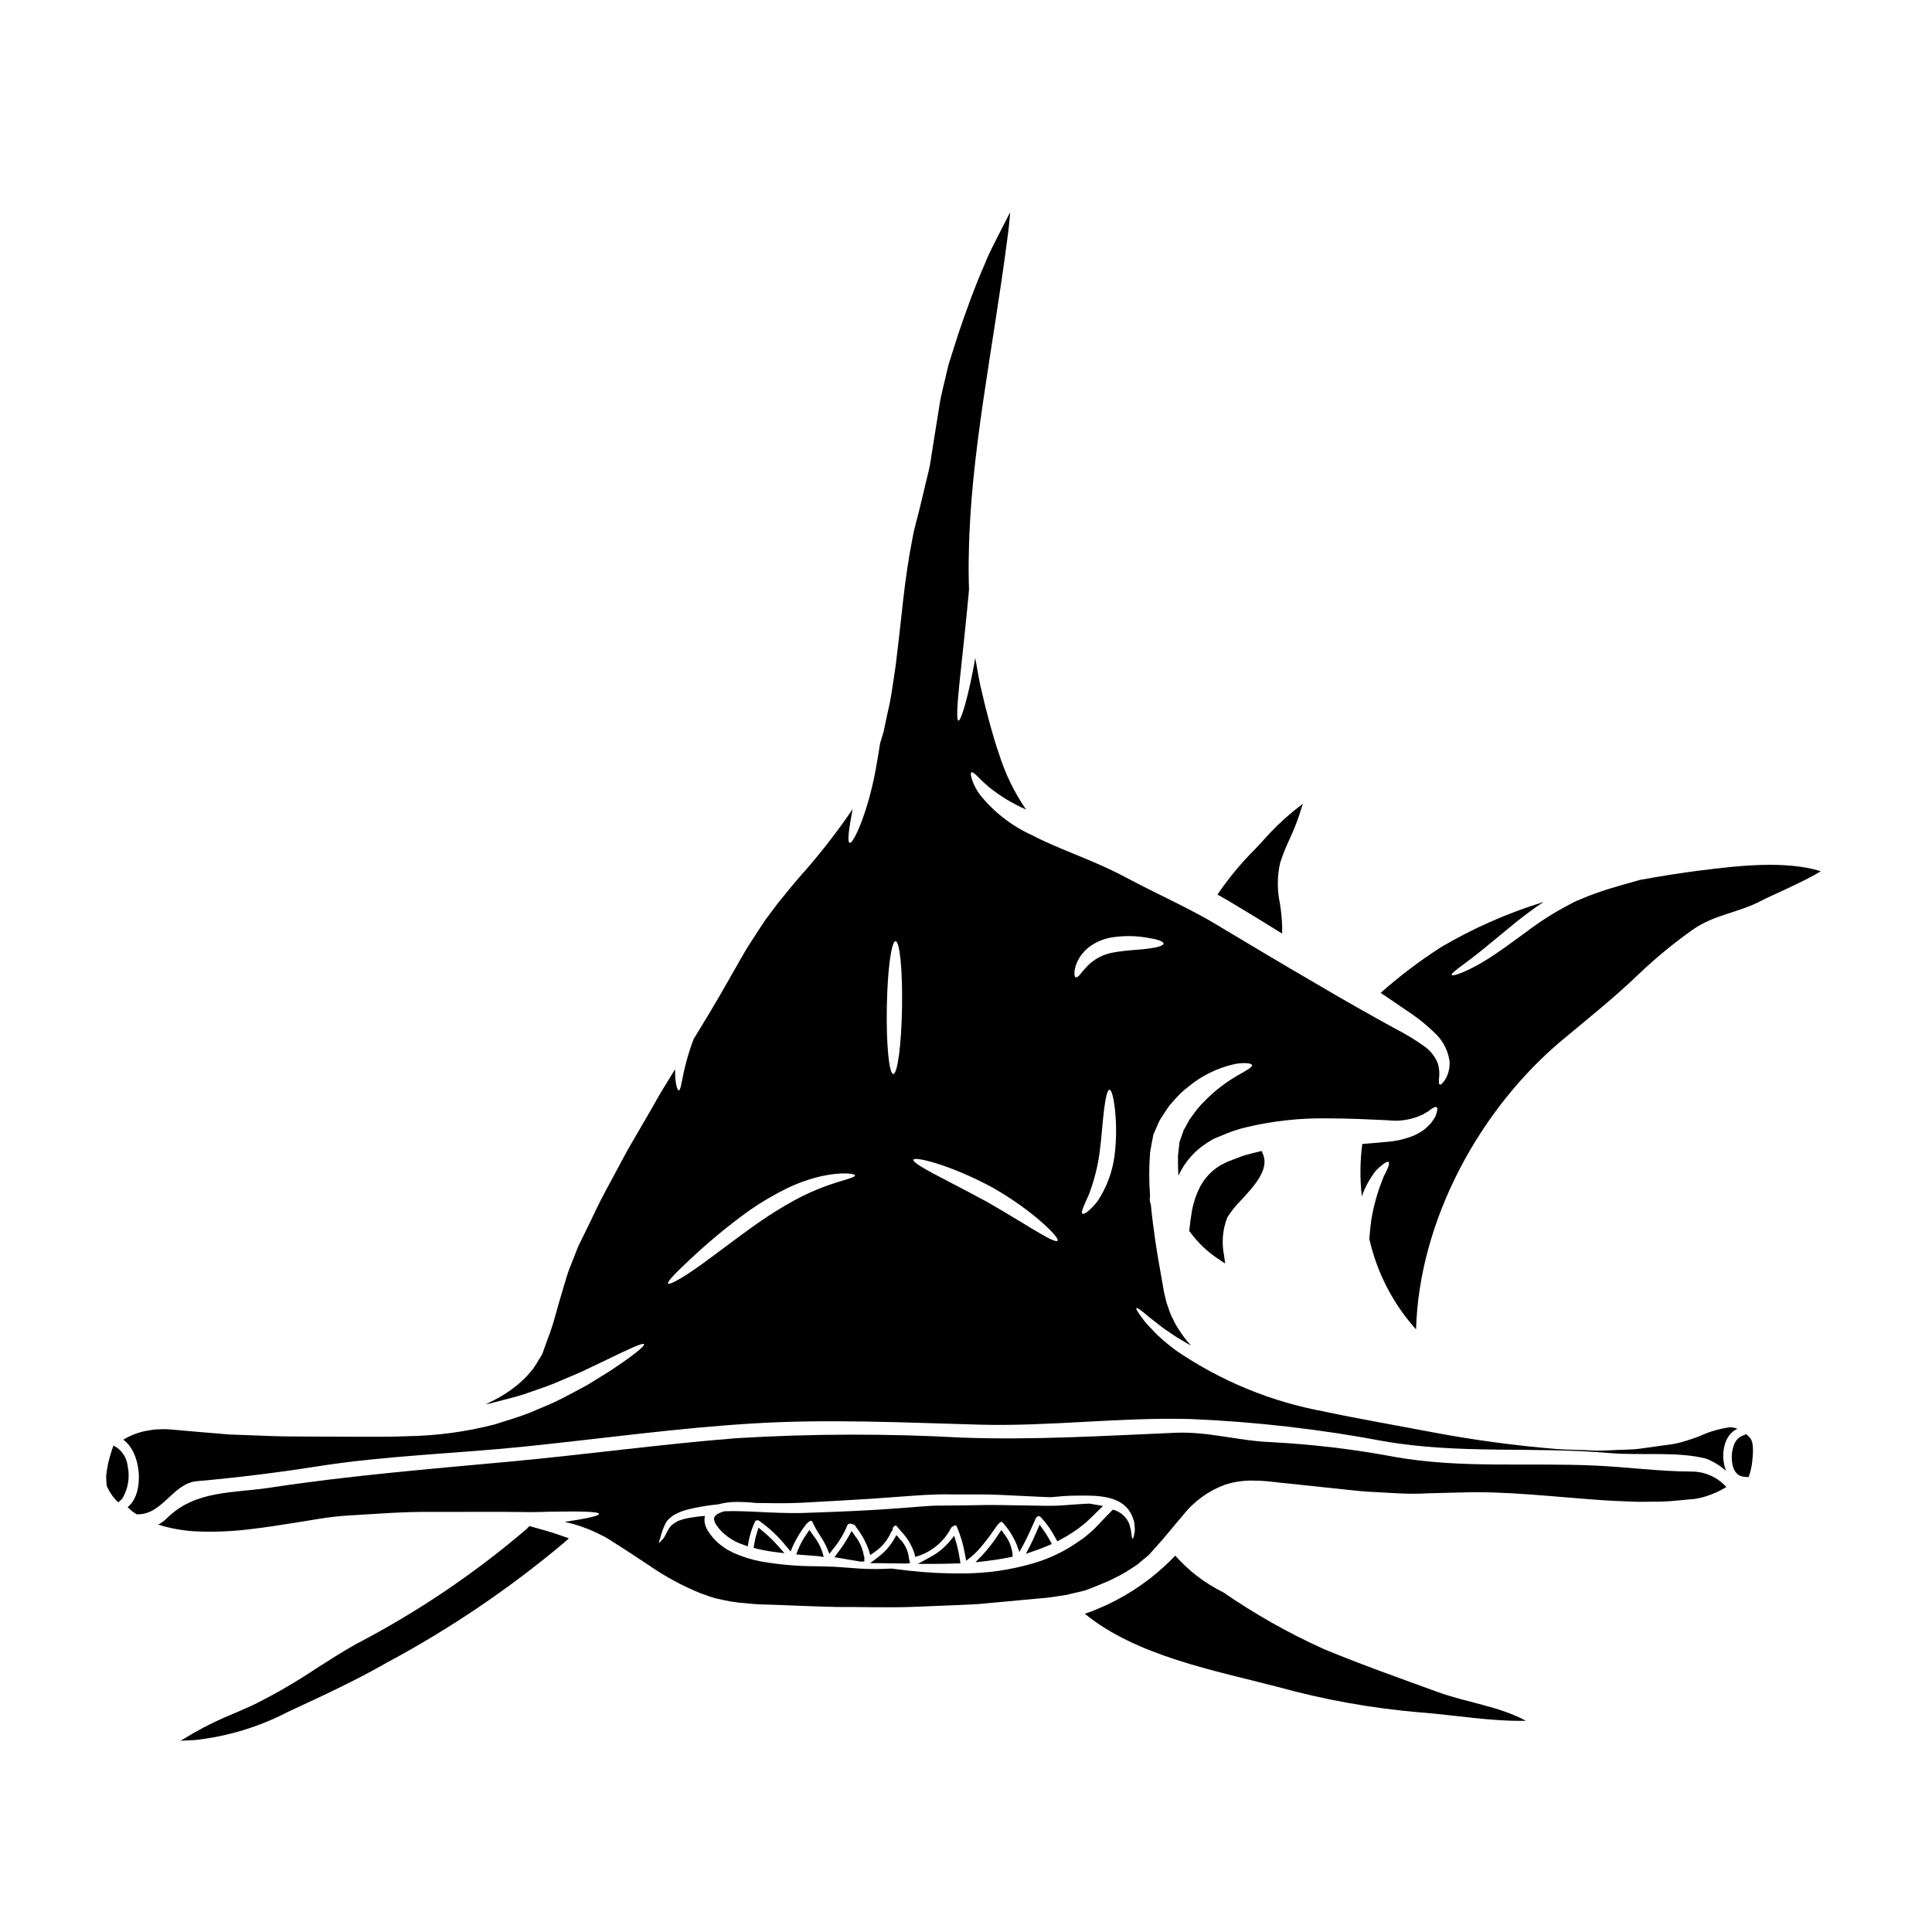 <?xml version="1.0" encoding="UTF-8"?>
<!-- Uploaded to: SVG Repo, www.svgrepo.com, Generator: SVG Repo Mixer Tools -->
<svg fill="#000000" width="800px" height="800px" version="1.1" viewBox="144 144 512 512" xmlns="http://www.w3.org/2000/svg">
 <g>
  <path d="m382.48 551.87-0.906-1.074-0.699 1.215c-1.023 1.734-2.371 3.258-3.969 4.484l-2.328 1.766h2.922c1.508 0 3.258 0.031 5.246 0.07l1.227 0.023 1.211-0.105-0.305-1.238h0.004c-0.18-1.941-1.027-3.762-2.402-5.141z"/>
  <path d="m372.95 556.45c-0.293-1.984-1.109-3.859-2.359-5.43l-0.918-1.301-0.75 1.402h-0.004c-0.84 1.492-1.789 2.918-2.836 4.269l-0.957 1.285 2.969 0.504 3.984 0.664 0.984-0.047v-0.984l-0.031-0.246c-0.035-0.078-0.062-0.156-0.082-0.117z"/>
  <path d="m359.54 550.93-1.043-1.484-0.789 1.18h0.004c-0.906 1.27-1.656 2.648-2.234 4.098l-0.461 1.215 1.297 0.113c1.367 0.117 2.707 0.215 4.094 0.312 0.133 0.004 0.262 0.02 0.395 0.039l1.504 0.207-0.426-1.461v0.004c-0.539-1.527-1.328-2.957-2.34-4.223z"/>
  <path d="m420.52 549.47-1.008-1.41-0.918 2.102c-0.488 1.129-0.992 2.285-1.574 3.406l-1.148 2.188 2.34-0.789c1.215-0.414 2.387-0.879 3.543-1.367l1.004-0.426-0.527-0.957v0.004c-0.516-0.949-1.086-1.867-1.711-2.75z"/>
  <path d="m410.2 550.64-0.828-1.18-0.789 1.18h0.004c-1.242 1.918-2.641 3.727-4.188 5.41l-1.895 1.969 2.719-0.32c2.293-0.27 4.359-0.594 6.297-0.992l0.852-0.176-0.066-0.863c-0.227-1.836-0.953-3.574-2.106-5.027z"/>
  <path d="m397.4 552.79-0.523-1.781-1.18 1.438h-0.004c-1.414 1.691-3.141 3.102-5.082 4.152l-3.379 1.848h3.848c2.016 0 4.125-0.047 6.332-0.117l1.117-0.035-0.18-1.109 0.004-0.004c-0.227-1.48-0.543-2.949-0.953-4.391z"/>
  <path d="m177.86 532.67c-0.188-1.957-1.176-3.75-2.738-4.949l-1.055-0.645-0.395 1.156h0.004c-0.777 2.211-1.293 4.504-1.531 6.832-0.02 0.922 0.027 1.844 0.145 2.754l0.48 0.965c0.16 0.266 0.328 0.535 0.484 0.82 0.398 0.645 0.852 1.258 1.352 1.828l0.75 0.695 0.762-0.684 0.273-0.281 0.004 0.004c1.539-2.547 2.062-5.578 1.465-8.496z"/>
  <path d="m469.97 382.98c4.254 2.519 8.32 5.039 12.27 7.477l1.547 0.965v-1.785c-0.062-2.062-0.258-4.113-0.582-6.148-0.766-3.566-0.754-7.254 0.039-10.812 0.715-2.164 1.559-4.281 2.527-6.344 0.957-2.051 1.805-4.152 2.531-6.297l0.957-3.019-2.5 1.945c-2.957 2.445-5.711 5.125-8.234 8.012l-2.047 2.188c-3.394 3.406-6.488 7.102-9.246 11.039l-0.582 0.887 1.18 0.648c0.688 0.41 1.418 0.816 2.141 1.246z"/>
  <path d="m494.72 580.97c-9.277-4.191-18.16-9.207-26.539-14.988-4.84-2.371-9.164-5.676-12.723-9.727-0.691 0.738-1.551 1.598-2.555 2.531-5.269 4.918-11.383 8.848-18.043 11.598-1.102 0.496-2.231 0.918-3.387 1.266 13.727 11.242 34.559 15.062 51.078 19.383l-0.004-0.004c12.383 3.43 25.055 5.699 37.855 6.781 9.141 0.691 18.688 2.414 27.973 2.219-7.086-3.863-15.742-4.844-23.32-7.613-10.125-3.688-20.359-7.293-30.336-11.445z"/>
  <path d="m290.97 550.36c-2.051-0.668-3.981-1.18-5.727-1.672l-0.961-0.262-0.395 0.414c-0.086 0.086-0.16 0.18-0.23 0.277-13.887 11.887-29.09 22.145-45.305 30.578-3.644 2.059-7.215 4.328-10.664 6.539-5.219 3.488-10.652 6.644-16.266 9.445-1.66 0.789-3.438 1.547-5.25 2.328h-0.004c-3.754 1.516-7.402 3.281-10.922 5.285l-3.383 2.031 3.938-0.203c8.535-0.953 16.824-3.469 24.449-7.422l1.027-0.48c8.402-3.902 17.094-7.934 25.227-12.594h-0.004c16.738-8.957 32.496-19.625 47.027-31.844l1.227-1.105-1.574-0.555c-0.754-0.266-1.5-0.527-2.211-0.762z"/>
  <path d="m346.14 549.78-1.121-0.918-0.438 1.383v-0.004c-0.324 1.012-0.566 2.043-0.727 3.09l-0.125 0.883 0.863 0.215c0.586 0.145 1.18 0.27 1.766 0.395 0.977 0.195 1.969 0.344 2.934 0.465l2.602 0.324-1.746-1.969h-0.004c-1.227-1.395-2.566-2.688-4.004-3.863z"/>
  <path d="m430.48 542.59c-1.133 0.074-2.328 0.156-3.562 0.246l-1.23 0.09c-1.684 0.141-3.59 0.133-5.219 0.113-2.074-0.039-4.223-0.07-6.438-0.105l-5.09-0.082c-2.332-0.043-4.723 0-7.144 0.047-1.805 0.035-3.637 0.07-5.535 0.07-2.18 0.074-4.43-0.047-6.723 0.168l-0.965 0.07c-1.969 0.145-3.938 0.293-5.965 0.457-8.711 0.691-17.32 0.992-24.902 1.254l-1.5 0.051c-3.84 0.051-7.418-0.109-10.879-0.277-3.25-0.16-6.316-0.312-9.348-0.195v0.004c-0.527 0.125-1.031 0.312-1.512 0.555-0.406 0.188-0.758 0.469-1.031 0.82-0.137 0.211-0.309 0.547-0.18 0.789h-0.004c0.047 0.426 0.18 0.836 0.395 1.207l0.852 1.18c1.738 2.019 4.004 3.519 6.547 4.332l1.113 0.418 0.199-1.18v-0.004c0.352-1.875 0.938-3.695 1.742-5.422 0.094-0.141 0.234-0.234 0.395-0.27 0.203-0.07 0.426-0.055 0.613 0.043 2.777 1.953 5.258 4.293 7.367 6.953l1.039 1.234 0.621-1.492c0.961-2.07 2.164-4.023 3.586-5.809l0.422-0.375c0.191-0.262 0.492-0.422 0.816-0.438 0.059 0 0.219 0.027 0.363 0.34 0.566 1.215 1.223 2.387 1.969 3.504 0.711 1.051 1.332 2.164 1.855 3.324l0.656 1.574 1.035-1.359 0.004 0.004c1.512-1.84 2.746-3.894 3.668-6.09 0.062-0.215 0.215-0.395 0.418-0.484 0.273-0.102 0.574-0.086 0.832 0.043l0.324 0.086c0.223 0.027 0.422 0.152 0.547 0.34l0.418 0.613c1.355 1.77 2.43 3.738 3.176 5.84l0.395 1.332 1.129-0.789c1.922-1.293 3.441-3.106 4.375-5.231 0.043-0.113 0.109-0.215 0.195-0.301l0.207-0.246 0.023-0.324v-0.004c0.031-0.398 0.289-0.742 0.66-0.891 0.086-0.031 0.273-0.086 0.527 0.227 0.324 0.395 0.648 0.789 0.973 1.18 1.629 1.648 2.856 3.648 3.59 5.844l0.246 1.012 0.996-0.305h0.004c3.676-1.281 6.723-3.922 8.516-7.379 0.059-0.141 0.172-0.246 0.312-0.301l0.281-0.152h-0.004c0.172-0.152 0.402-0.227 0.629-0.207 0.113 0.027 0.207 0.137 0.293 0.328v-0.004c1.012 2.391 1.742 4.891 2.176 7.449l0.297 1.605 1.277-1.004c1.211-1.004 2.305-2.144 3.254-3.394 1.398-1.672 2.633-3.438 3.754-5.086l0.43-0.43 0.004 0.004c0.133-0.211 0.352-0.355 0.598-0.395 0.168 0.008 0.324 0.098 0.414 0.238 1.52 1.691 2.746 3.625 3.625 5.719l0.738 2.019 1.047-1.883c0.359-0.645 0.668-1.289 0.977-1.93 0.547-1.113 1.047-2.234 1.551-3.363l0.723-1.621v0.004c0.109-0.328 0.371-0.582 0.703-0.68 0.242-0.055 0.496 0.031 0.652 0.223 1.566 1.668 2.891 3.551 3.938 5.586l0.469 0.836 0.852-0.449h-0.004c1.195-0.625 2.352-1.316 3.465-2.074l0.438-0.316c0.297-0.145 0.574-0.332 0.812-0.562l1.207-0.922h0.004c0.496-0.379 0.973-0.793 1.414-1.238 0.234-0.227 0.465-0.453 0.836-0.789 0.594-0.574 1.18-1.125 1.746-1.699l1.32-1.316-3.543-0.629c-0.719 0.012-1.496 0.074-2.266 0.121z"/>
  <path d="m595.13 374.61c-5.492 0.688-11.02 1.574-16.531 2.578-1.742 0.5-3.582 1.023-5.539 1.574-1.027 0.312-2.102 0.617-3.176 0.953-1.074 0.336-2.121 0.715-3.195 1.098-1.141 0.383-2.266 0.82-3.363 1.316l-1.648 0.664-1.621 0.84h-0.004c-4.129 2.148-8.062 4.652-11.762 7.477-3.512 2.578-6.758 4.941-9.598 6.777-5.801 3.699-9.738 4.918-9.977 4.512-0.336-0.551 3.293-2.754 8.305-6.824 2.578-2.125 5.637-4.633 9.023-7.422 2.121-1.672 4.465-3.438 7.016-5.117-9.5 2.918-18.621 6.938-27.184 11.98-5.629 3.621-10.977 7.668-15.992 12.102 2.434 1.621 4.699 3.172 6.777 4.606 2.789 1.805 5.391 3.883 7.758 6.207 2.035 1.953 3.348 4.535 3.727 7.328 0.121 1.75-0.316 3.496-1.246 4.988-0.664 0.93-1.121 1.312-1.359 1.18-0.234-0.129-0.289-0.762-0.168-1.719 0.156-1.312 0.043-2.644-0.332-3.91-0.762-1.852-2.035-3.441-3.672-4.586-2.453-1.738-5.031-3.293-7.711-4.652-6.297-3.461-13.438-7.477-21.434-12.203-7.992-4.629-16.805-9.926-25.895-15.352-4.367-2.648-8.949-4.891-13.484-7.16-4.559-2.195-8.902-4.512-12.938-6.59-7.828-3.863-16.012-6.539-22.41-9.926l-0.008 0.004c-5.336-2.43-10.035-6.066-13.719-10.629-0.977-1.277-1.73-2.715-2.219-4.246-0.312-1.027-0.359-1.621-0.121-1.766 0.234-0.145 0.738 0.191 1.504 0.934l-0.004-0.004c0.992 1.047 2.047 2.035 3.148 2.961 3.027 2.434 6.367 4.445 9.93 5.988-0.102-0.086-0.188-0.188-0.266-0.297-3.016-4.434-5.363-9.281-6.969-14.395-0.906-2.578-1.668-5.227-2.41-7.898-0.359-1.387-0.738-2.754-1.098-4.152-0.359-1.398-0.645-2.719-0.98-4.106-0.715-2.719-1.18-5.727-1.719-8.734-0.02-0.219-0.055-0.434-0.098-0.645-1.766 10.098-3.793 16.73-4.441 16.633-1.238-0.188 1.004-15.371 2.699-33.891 0.023-0.312 0.047-0.598 0.07-0.91-0.098-3.102-0.145-6.25-0.047-9.402 0.395-26.184 6.348-53.961 10.145-83.051 0.359-2.508 0.617-4.992 0.812-7.398l-0.43 0.738-0.527 1.051-1.215 2.363c-1.574 3.148-3.316 6.297-4.512 9.379-2.695 6.086-4.965 12.457-7.086 18.711l-1.504 4.723-0.738 2.34-0.359 1.145-0.047 0.168v0.023l-0.047 0.211-0.145 0.598c-0.688 3.172-1.621 6.371-2.098 9.426s-0.98 6.109-1.457 9.094c-0.238 1.574-0.5 3.129-0.738 4.656v0.004c-0.203 1.559-0.496 3.106-0.883 4.629-0.395 1.527-0.738 3.059-1.098 4.586-0.336 1.43-0.691 2.863-1.027 4.269-0.668 2.844-1.574 5.703-2.004 8.375-2.148 10.672-2.891 21.387-4.133 31.031-0.234 2.41-0.641 4.793-0.977 7.086-0.336 2.289-0.668 4.559-1.18 6.731-0.512 2.172-0.887 4.293-1.363 6.348-0.312 0.977-0.598 1.91-0.883 2.887-0.359 2.312-0.789 4.844-1.266 7.477-2.098 11.148-5.844 19.262-6.801 19-0.738-0.188-0.211-3.723 0.762-8.949-4.309 6.348-9.043 12.398-14.168 18.105-1.816 2.098-3.543 4.269-5.391 6.516-0.91 1.18-1.84 2.414-2.754 3.676h-0.004c-0.473 0.578-0.91 1.184-1.309 1.812-0.43 0.645-0.863 1.312-1.289 1.969-0.859 1.316-1.715 2.648-2.602 4.012s-1.691 2.891-2.551 4.328c-1.719 3.008-3.484 6.102-5.301 9.281-1.863 3.223-3.746 6.297-5.82 9.691-0.289 0.48-0.598 1.004-0.91 1.48h-0.004c-0.781 2.039-1.449 4.117-2.004 6.231-1.18 4.367-1.363 7.445-1.969 7.445-0.395 0-1.051-2.027-0.957-5.609-0.07 0.117-0.117 0.188-0.188 0.289-1.027 1.668-2.055 3.367-3.106 5.059-1.051 1.691-2.027 3.512-3.055 5.297-2.051 3.543-4.129 7.141-6.254 10.766-1.93 3.629-3.856 7.211-5.773 10.742-1.934 3.508-3.582 7.254-5.344 10.789-0.457 0.906-0.887 1.789-1.316 2.672l-0.645 1.316c-0.141 0.309-0.336 0.836-0.477 1.215-0.668 1.715-1.336 3.41-2.004 5.082-0.621 1.695-1.074 3.512-1.625 5.25-0.551 1.738-1.047 3.582-1.551 5.348-0.504 1.766-1 3.652-1.598 5.344-0.598 1.691-1.18 3.316-1.789 4.941l-0.211 0.598-0.098 0.312-0.07 0.141-0.141 0.395-0.023 0.023-0.047 0.098-0.789 1.285-0.004 0.004c-0.492 0.859-1.023 1.699-1.602 2.504-1.168 1.484-2.488 2.844-3.934 4.059-2.594 2.133-5.473 3.891-8.555 5.219l0.977-0.141c3.223-0.859 6.324-1.574 9.215-2.484 2.816-1.047 5.586-1.863 8.047-2.91l6.918-2.938c2.078-1.004 4.012-1.91 5.727-2.723 6.898-3.336 10.789-5.199 11.074-4.676 0.266 0.453-3.031 3.172-9.52 7.398-1.672 1.027-3.512 2.172-5.539 3.414-2.055 1.145-4.367 2.34-6.824 3.629-2.457 1.289-5.277 2.34-8.188 3.625-2.938 1.18-6.184 2.125-9.574 3.199l0.004 0.004c-7.5 1.926-15.195 2.965-22.938 3.102-4.227 0.168-8.266 0.145-12.625 0.145s-8.762-0.023-13.32-0.047c-2.289 0-4.606-0.027-6.918-0.051s-4.75-0.141-7.141-0.234c-2.391-0.094-4.844-0.168-7.301-0.266-2.461-0.188-4.941-0.395-7.445-0.621l-7.352-0.641h-0.004c-1.176-0.133-2.359-0.172-3.543-0.125l-1.48 0.07-1.602 0.238v0.004c-2.109 0.328-4.144 1.023-6.012 2.055-0.234 0.117-0.453 0.285-0.688 0.395 4.891 3.484 5.633 14.25 1.238 17.801-0.023 0.023-0.07 0.051-0.094 0.074l0.738 0.688v0.004c0.375 0.355 0.793 0.668 1.238 0.93l0.395 0.266c6.824 0.336 9.547-8.188 15.969-8.762 10.715-0.953 21.191-2.242 31.84-3.914 18.477-2.914 37.043-3.391 55.613-5.324 20.074-2.074 40.121-4.891 60.289-6.086 19.91-1.18 39.648-0.211 59.574 0.336 18.781 0.523 37.52-2.027 56.23-1.48h-0.004c17.043 0.727 34.012 2.672 50.773 5.824 20.191 3.578 39.953 1.406 60.199 3.195 7.922 0.691 17.902-0.5 25.488 1.48 1.938 0.762 3.723 1.863 5.277 3.25-1.598-3.894-0.691-9.598 3.008-11.172h-0.004c-0.633-0.262-1.316-0.398-2.004-0.395-2.731 0.367-5.394 1.141-7.902 2.293-1.617 0.633-3.266 1.184-4.938 1.648-0.816 0.227-1.645 0.41-2.481 0.547l-2.438 0.336c-1.598 0.238-3.223 0.453-4.82 0.668-0.789 0.117-1.598 0.234-2.387 0.309l-2.363 0.121c-3.148 0.047-6.297 0.395-9.359 0.211-3.062-0.18-6.086-0.141-9.055-0.359h0.004c-11.137-0.906-22.223-2.402-33.199-4.484-5.117-0.953-10.047-1.863-14.773-2.754-4.723-0.895-9.355-1.742-13.703-2.695l0.004-0.004c-14.055-2.566-27.41-8.043-39.215-16.086-1.805-1.32-3.527-2.746-5.156-4.273-1.359-1.434-2.531-2.602-3.367-3.625-1.598-2.078-2.312-3.246-2.121-3.441 0.191-0.191 1.336 0.621 3.312 2.344 1.004 0.812 2.266 1.715 3.699 2.887 1.574 1.027 3.269 2.344 5.394 3.512 0.617 0.395 1.359 0.789 2.051 1.18l0.004-0.004c-1.195-1.309-2.269-2.723-3.219-4.223-0.566-0.84-1.059-1.727-1.48-2.648-0.496-0.914-0.902-1.875-1.219-2.867l-0.523-1.504-0.395-1.574-0.359-1.574-0.238-1.383c-0.641-3.746-1.359-7.566-1.969-11.621-0.5-3.391-0.93-6.731-1.238-10.023-0.047-0.145-0.094-0.266-0.145-0.395h-0.004c-0.156-0.586-0.172-1.199-0.047-1.789-0.293-3.742-0.301-7.5-0.023-11.242 0.094-0.957 0.336-1.969 0.48-2.914l0.285-1.41 0.047-0.359 0.051-0.188v-0.023l0.141-0.477 0.023-0.027 0.023-0.047 0.266-0.57c0.336-0.762 0.668-1.504 0.977-2.242l0.266-0.551 0.359-0.594 0.789-1.219c0.5-0.762 1.004-1.574 1.527-2.266 0.551-0.617 1.098-1.215 1.648-1.816l-0.008-0.004c1.004-1.121 2.113-2.144 3.316-3.051 3.449-2.863 7.516-4.883 11.883-5.902 1.184-0.289 2.41-0.395 3.629-0.309 0.836 0.07 1.262 0.234 1.316 0.5 0.117 0.594-1.41 1.359-3.82 2.754l-0.004 0.004c-3.371 1.949-6.445 4.371-9.137 7.191-0.891 0.883-1.699 1.852-2.41 2.883-0.395 0.527-0.762 1.051-1.18 1.602-0.289 0.523-0.57 1.047-0.859 1.598l-0.453 0.812-0.238 0.395-0.188 0.574c-0.266 0.762-0.551 1.527-0.816 2.312l-0.117 0.289v0.117l-0.023 0.266-0.117 1.07c-0.074 0.738-0.191 1.434-0.238 2.219-0.023 1.672 0 3.418 0.117 5.227h-0.004c1.633-3.594 4.285-6.633 7.625-8.738l1.285-0.789 0.336-0.191 0.094-0.047 0.023-0.023 0.336-0.141 0.023-0.023 0.168-0.047 0.57-0.238c0.789-0.336 1.602-0.645 2.391-0.98v-0.004c1.758-0.711 3.57-1.277 5.418-1.691 6.812-1.602 13.793-2.371 20.789-2.289 6.297 0 11.719 0.285 16.422 0.5 3.203 0.391 6.449-0.148 9.355-1.551 0.438-0.289 0.895-0.555 1.363-0.789 0.359-0.289 0.664-0.551 0.953-0.738 0.598-0.359 1.027-0.527 1.262-0.395 0.234 0.133 0.289 0.57 0.074 1.312-0.117 0.465-0.277 0.922-0.48 1.359-0.285 0.453-0.664 1.004-1.121 1.621-0.559 0.625-1.176 1.203-1.832 1.723-0.828 0.582-1.711 1.082-2.633 1.504-2.176 0.891-4.477 1.445-6.824 1.645-2.074 0.215-4.418 0.395-6.871 0.598-0.605 4.609-0.648 9.273-0.121 13.891 0.727-2.125 1.766-4.129 3.082-5.949 0.379-0.598 0.844-1.133 1.379-1.598 0.457-0.395 0.863-0.738 1.219-1.004 0.691-0.523 1.18-0.738 1.406-0.57 0.223 0.168 0.145 0.688-0.164 1.527-0.164 0.395-0.395 0.883-0.668 1.43-0.336 0.574-0.605 1.184-0.812 1.812-1.355 3.418-2.34 6.973-2.934 10.602-0.234 1.738-0.395 3.414-0.523 5.012 2.008 8.922 6.273 17.18 12.387 23.984 0.812-28.949 16.875-58.426 38.832-76.754 6.969-5.801 13.703-11.172 20.238-17.449v0.004c4.465-4.258 9.234-8.18 14.27-11.742 5.731-4.035 12.125-4.441 18.188-7.688 2.004-1.074 11.172-4.965 15.742-7.781-9.391-2.973-22.445-1.395-31.422-0.273zm-232.49 83.801c-2.801 1.031-5.519 2.266-8.137 3.699-3.227 1.777-6.356 3.719-9.383 5.82-6.445 4.516-12.125 9.023-16.473 12.055-4.344 3.031-7.254 4.582-7.59 4.152-0.336-0.43 1.969-2.793 5.801-6.371h0.004c5.019-4.738 10.352-9.133 15.965-13.148 3.18-2.195 6.523-4.144 10-5.828 2.875-1.371 5.891-2.422 9-3.125 5.348-1.145 8.762-0.645 8.762-0.168 0.047 0.645-3.176 1.145-7.949 2.914zm20.406-47.355c-0.164 9.715-1.18 17.566-2.312 17.566-1.133 0-1.887-7.898-1.719-17.637 0.164-9.738 1.18-17.566 2.316-17.566s1.883 7.922 1.715 17.637zm22.043 51.195c-10.359-5.633-19.5-9.809-19-10.93 0.395-0.906 9.93 1.434 20.957 7.398 10.789 6.133 17.902 13.383 17.234 14.078-0.828 0.934-8.773-4.648-19.16-10.547zm34.273-11.98c-0.555 4.289-2.078 8.395-4.465 12.004-1.969 2.531-3.606 3.652-4.035 3.367-0.5-0.336 0.395-2.168 1.648-4.941h0.004c1.363-3.555 2.324-7.25 2.859-11.02 0.598-4.512 0.836-8.762 1.242-11.84 0.41-3.078 0.859-5.039 1.406-5.039s1.074 1.914 1.434 5.039c0.461 4.133 0.426 8.305-0.094 12.43zm8.949-54.871c-2.438 0.336-5.848 0.395-9.168 1.004-2.738 0.441-5.254 1.773-7.156 3.793-0.691 0.789-1.336 1.48-1.789 2.102-0.477 0.547-0.859 0.789-1.121 0.691-0.266-0.094-0.359-0.551-0.336-1.289h-0.004c0.082-1.082 0.383-2.137 0.887-3.102 0.754-1.492 1.852-2.781 3.195-3.769 1.652-1.188 3.543-1.992 5.539-2.363 3.32-0.555 6.715-0.523 10.023 0.098 2.461 0.395 3.965 0.93 3.965 1.48s-1.57 1.043-4.047 1.355z"/>
  <path d="m472.9 462.07c3.543-3.84 7.551-8.199 5.777-12.281l-0.344-0.789-0.832 0.238c-0.148 0.039-0.301 0.07-0.453 0.102s-0.395 0.078-0.559 0.129l-1.043 0.27 0.004 0.004c-1.254 0.281-2.477 0.676-3.656 1.18-0.824 0.293-1.648 0.605-2.434 0.918l-1.77 0.883h-0.004c-2.332 1.348-4.242 3.32-5.508 5.699-1.207 2.34-2.008 4.867-2.363 7.477-0.215 1.336-0.395 2.668-0.508 3.938l-0.035 0.371 0.215 0.305 0.004-0.004c2.047 2.805 4.582 5.219 7.477 7.137l1.805 1.203-0.285-2.148h0.004c-0.688-3.356-0.398-6.836 0.836-10.027 1.039-1.672 2.273-3.219 3.672-4.602z"/>
  <path d="m606.78 524.03-0.789 0.395v-0.004c-0.277 0.074-0.543 0.184-0.785 0.332l-0.086 0.055c-0.598 0.41-1.082 0.965-1.398 1.613-0.52 1.141-0.789 2.379-0.789 3.629 0 4.41 2.066 5.223 3.297 5.312l1.18 0.086 0.352-1.113 0.004 0.004c0.332-1.148 0.547-2.328 0.641-3.519 0.305-3.102 0.23-5.219-1.043-6.176z"/>
  <path d="m566.35 532.38c-17.66-0.789-35.133 0.812-52.652-2.266v-0.004c-10.895-2.047-21.914-3.359-32.984-3.934-8.449-0.332-16.531-2.836-25.137-2.481-18.996 0.812-37.613 1.969-56.637 1.285l0.004 0.004c-19.887-1.102-39.816-1.051-59.695 0.145-20.145 1.598-40.172 4.363-60.293 6.227-21.312 1.969-42.246 3.676-63.438 6.898-9.668 1.48-19.738 0.617-27.234 8.043h0.004c-0.691 0.699-1.488 1.289-2.363 1.742 3.438 1.078 7 1.691 10.602 1.816 4.445 0.164 8.898-0.023 13.316-0.551 4.418-0.5 8.738-1.18 12.961-1.863 4.297-0.664 8.305-1.48 12.746-1.762 8.07-0.48 15.562-1.098 22.559-1.004 6.894-0.023 13.148-0.023 18.641-0.023l7.613 0.07c2.34 0.023 4.441-0.117 6.371-0.117 7.637-0.145 11.934 0.023 12.004 0.57s-3.125 1.219-9.094 2.148c3.465 0.75 6.812 1.973 9.949 3.629l0.816 0.395 0.188 0.117 0.312 0.191 0.359 0.211c0.477 0.312 0.957 0.621 1.457 0.934 0.953 0.594 1.969 1.238 2.961 1.887 2.027 1.312 4.106 2.695 6.277 4.129h-0.004c4.301 2.984 8.922 5.484 13.777 7.445 1.266 0.395 2.508 0.953 3.82 1.285 1.316 0.336 2.672 0.574 4.059 0.859v0.004c1.398 0.234 2.809 0.395 4.223 0.48 1.41 0.141 2.867 0.289 4.488 0.312 6.297 0.164 12.887 0.547 19.547 0.664 6.613-0.023 13.078 0.191 19.309 0 6.231-0.285 12.27-0.43 17.996-0.762 5.727-0.523 11.172-1.023 16.254-1.504 0.641-0.047 1.262-0.117 1.91-0.164 0.395-0.023 1.18-0.168 1.738-0.238 1.242-0.188 2.461-0.359 3.629-0.547 1.672-0.453 3.316-0.738 4.891-1.18 1.434-0.527 2.961-1.121 4.633-1.84l0.004-0.008c1.176-0.449 2.324-0.977 3.434-1.574 1.242-0.602 2.445-1.277 3.602-2.027 0.598-0.395 1.18-0.789 1.816-1.18 0.633-0.395 1.121-0.934 1.695-1.387s1.145-0.906 1.715-1.434c0.574-0.641 1.148-1.262 1.742-1.934 2.312-2.484 4.559-5.414 7.258-8.52h0.004c2.906-3.707 6.793-6.523 11.219-8.137 2.465-0.777 5.047-1.133 7.633-1.047 1.23-0.004 2.457 0.059 3.68 0.188 1.18 0.117 2.387 0.266 3.606 0.395l14.957 1.574c2.551 0.238 5.176 0.598 7.777 0.762l7.871 0.434c2.773 0.164 5.555 0.164 8.332 0l8.594-0.215c12.098-0.395 24.402 1.145 36.922 2.004 3.148 0.266 6.25 0.289 9.426 0.457 1.551 0.047 3.055-0.023 4.606-0.023v-0.004c1.562 0.035 3.125-0.016 4.68-0.145 1.645-0.141 3.293-0.312 4.918-0.453l1.238-0.094c0.191-0.023 0.598-0.121 0.91-0.168 0.668-0.105 1.324-0.266 1.969-0.477 1.984-0.598 3.887-1.445 5.656-2.531-2.277-2.551-5.512-4.035-8.93-4.106-8.816-0.008-17.457-1.223-26.215-1.605zm-121.73 18.02c-0.164 0.91-0.312 1.363-0.453 1.363s-0.266-0.477-0.359-1.387c-0.02-0.535-0.117-1.066-0.285-1.574-0.07-0.289-0.164-0.598-0.238-0.934-0.164-0.309-0.309-0.641-0.5-0.977h-0.004c-0.871-1.406-2.258-2.418-3.863-2.816-0.621 0.621-1.242 1.242-1.863 1.887-0.617 0.641-1.316 1.387-2.008 2.125-0.691 0.738-1.527 1.598-2.312 2.219l-1.18 0.98c-0.238 0.164-0.336 0.285-0.668 0.523l-0.691 0.453-0.004-0.004c-3.773 2.723-7.988 4.773-12.457 6.062-5.91 1.719-12.031 2.609-18.188 2.652-4.945 0.066-9.887-0.184-14.797-0.738-1.648-0.191-3.148-0.395-4.512-0.551-2.836 0.172-5.684 0.172-8.52 0-1.648-0.117-3.461-0.266-5.394-0.395-1.84-0.141-3.914-0.164-6.086-0.215-4.84-0.008-9.672-0.422-14.441-1.242-2.578-0.484-5.086-1.27-7.481-2.336-0.57-0.312-1.145-0.621-1.715-0.91-0.551-0.359-1.074-0.762-1.598-1.121-1.023-0.789-1.934-1.719-2.699-2.758l-0.477-0.668c-0.23-0.309-0.422-0.645-0.57-1-0.352-0.699-0.547-1.465-0.578-2.242 0.004-0.355 0.051-0.707 0.145-1.051-1.379 0.086-2.75 0.254-4.106 0.5-0.57 0.117-1.145 0.215-1.645 0.359-0.43 0.141-0.957 0.336-1.316 0.43v-0.004c-0.426 0.227-0.84 0.473-1.238 0.742-0.305 0.199-0.578 0.438-0.812 0.715-0.906 1.121-1.363 2.578-1.969 3.293s-0.98 1.074-1.074 1.004c-0.094-0.07 0.047-0.551 0.359-1.363v0.004c0.316-1.332 0.789-2.621 1.41-3.844 0.281-0.465 0.637-0.883 1.047-1.242 0.391-0.336 0.809-0.648 1.242-0.93 0.594-0.312 1.098-0.527 1.691-0.789 0.594-0.262 1.145-0.359 1.766-0.574h0.004c2.676-0.656 5.394-1.121 8.137-1.383 1.629-0.434 3.305-0.652 4.988-0.641 1.699 0.008 3.398 0.102 5.086 0.285 3.723 0.047 7.66 0.141 11.789-0.051 8.07-0.477 16.902-0.859 26.258-1.621 4.652-0.336 9.234-0.715 13.723-0.598 4.441 0.027 8.785-0.07 12.82 0.121s7.922 0.395 11.527 0.547l1.859 0.07h-0.004c0.098 0.004 0.191-0.004 0.285-0.023 1.84-0.164 4.059-0.395 6.691-0.395 5.273-0.047 12.594-0.312 14.871 5.871 0.141 0.453 0.266 0.883 0.395 1.285 0.047 0.434 0.07 0.816 0.094 1.18v0.004c0.062 0.566 0.035 1.141-0.082 1.699z"/>
 </g>
</svg>